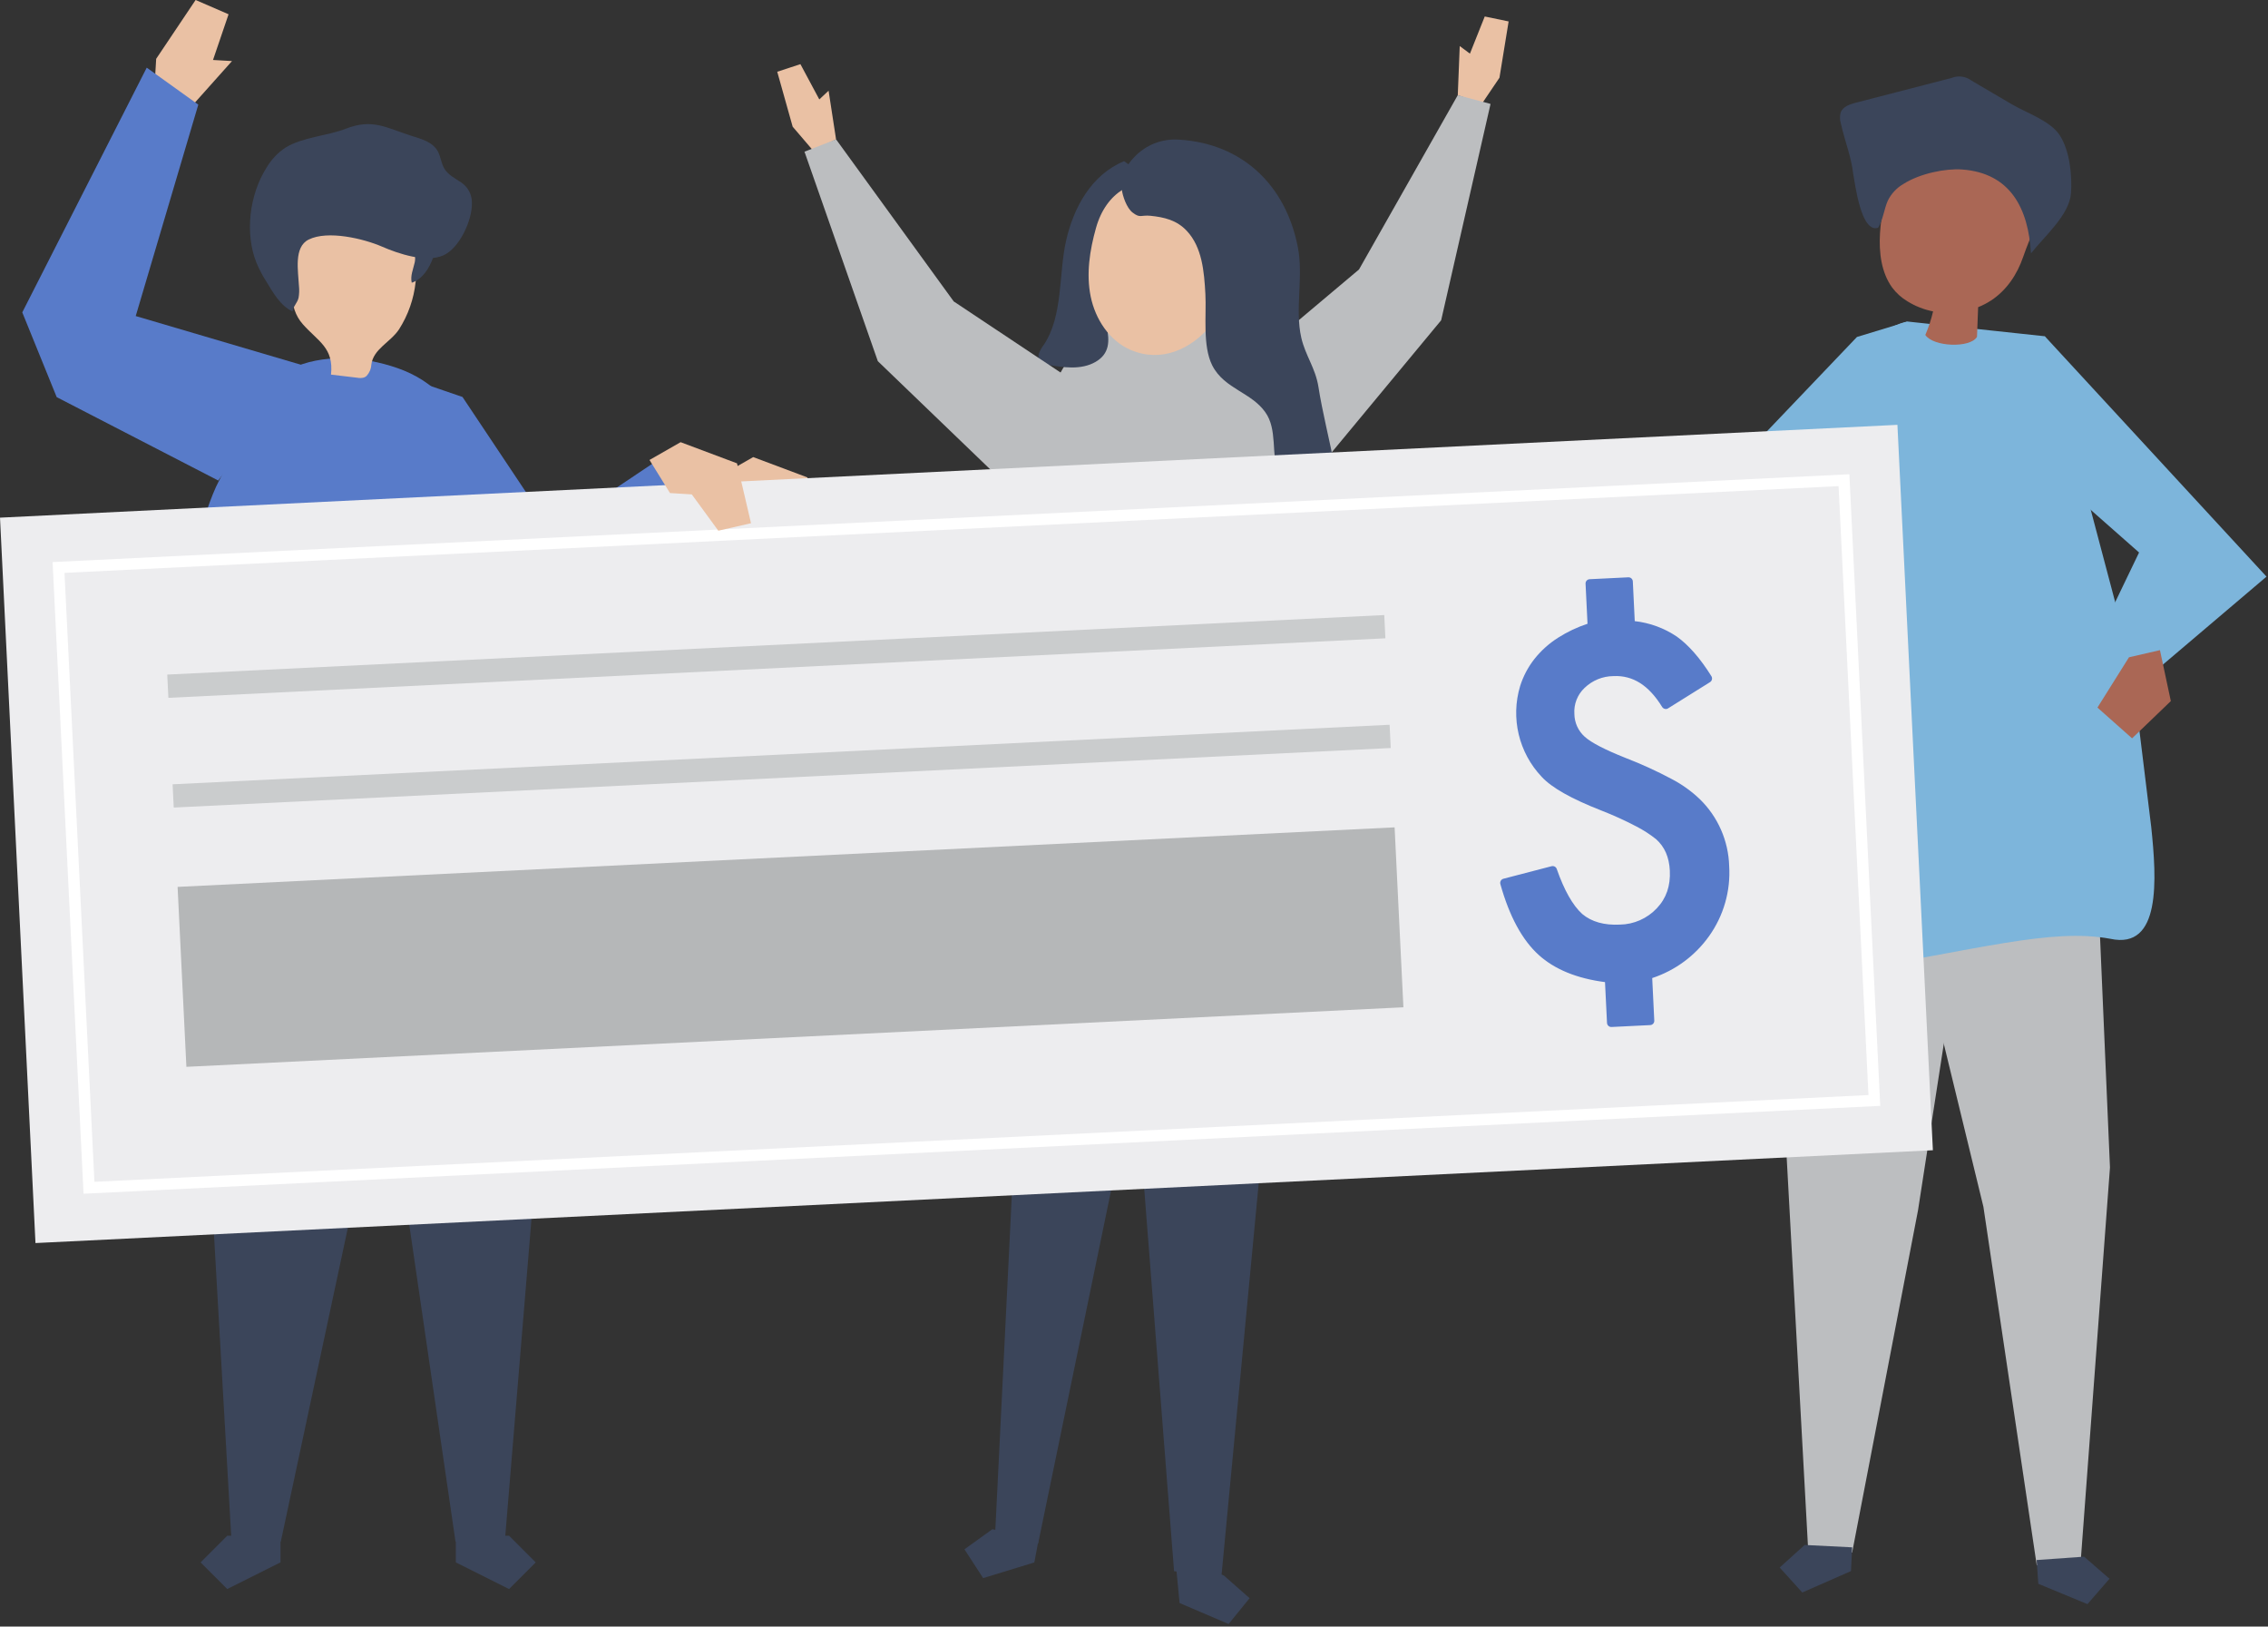 <svg xmlns="http://www.w3.org/2000/svg" width="834" height="598" viewBox="0 0 834 598">
  <rect x="0" y="0" width="834" height="598" fill="#333333" stroke="none"/>
  <g fill="none" fill-rule="evenodd">
    <polygon fill="#AA6755" points="673.68 196.59 678.31 206.82 661.45 214.15 645.85 203.36 654.07 189.2"/>
    <polygon fill="#EAC1A4" points="276.97 168.04 296.9 175.51 301.84 196.66 290.29 199.29 280.92 186.48 273.22 186 265.99 174.32"/>
    <polygon fill="#7DB5DB" points="751.92 123.61 833.45 211.99 771.48 264.6 762.32 253.55 786.59 203.12 739.06 161.22"/>
    <polygon fill="#BCBEC0" points="772.21 343.85 775.89 429.2 765.1 574.31 748.96 575.46 729.35 443.66 702.23 332.13"/>
    <polygon fill="#3B455A" points="749.54 582.26 767.61 589.74 775.72 580.4 766.37 572.29 748.92 573.53"/>
    <polygon fill="#BCBEC0" points="657.96 313.65 654.41 378.16 664.92 569.98 681.08 570.78 705.3 444.98 726.67 307.02"/>
    <polygon fill="#3B455A" points="680.65 577.59 662.74 585.46 654.44 576.28 663.61 567.98 681.09 568.86"/>
    <path fill="#7DB5DB" d="M751.92,123.62 L701.49,118.21 C701.49,118.21 673.43,121.21 654.4,187.84 C643.81,224.9 640.58,283.31 639.81,327.84 C641,334.19 647.92,362.01 677.18,357.29 C727.42,349.19 754.18,341.08 776.05,345.14 C794.69,349.19 793.11,323.53 791.05,303.94 L783.63,243.35 L751.92,123.62 Z"/>
    <path fill="#AA6755" d="M742.18,60.84 C729.47,58.04 716.39,55.53 703.66,58.05 C700.87,58.6 697.88,59.57 696.37,61.98 C695.829,62.94 695.432,63.975 695.19,65.05 C691.98,76.98 687.91,94.68 695.76,105.67 C697.298,107.734 699.228,109.473 701.44,110.79 C704.326,112.575 707.51,113.825 710.84,114.48 C710.152,117.446 709.198,120.345 707.99,123.14 C710.9,127.53 724.48,128.06 726.99,123.85 L727.41,112.93 C729.069,112.265 730.66,111.441 732.16,110.47 C737.96,106.65 741.78,100.85 744,94.36 C746.42,87.3 749.82,80.58 752,73.36 C752.8,70.74 753.44,67.75 752.06,65.36 C750.59,62.83 747.42,61.97 744.57,61.36 L742.18,60.84 Z"/>
    <path fill="#3B455A" d="M699.87,67.67 C706.15,63.67 715.58,61.89 721.49,62.31 C739.35,63.61 745.89,76.72 746.84,93.15 C751.76,86.89 761,79.03 761.56,70.98 C762.01,64.39 761.1,55.41 757.41,49.72 C753.96,44.4 745.13,41.48 739.88,38.39 L725.03,29.67 C722.904,28.038 720.071,27.657 717.59,28.67 L682.5,37.74 C680.25,38.32 677.69,39.17 676.86,41.34 C676.493,42.711 676.528,44.158 676.96,45.51 C678.28,51.59 680.83,57.79 681.47,63.94 C682.18,67.52 684.31,85.84 690.64,83.72 C692.5,80.72 692.78,76.94 694.22,73.72 C695.473,71.195 697.437,69.093 699.87,67.67 Z"/>
    <polygon fill="#7DB5DB" points="701.49 118.21 682.85 123.88 614.78 195.2 610.73 218.7 643.27 272.43 652.06 252.74 638.28 213.03 660.16 197.63 689.34 131.99"/>
    <polygon fill="#EAC1A4" points="551.39 28.58 554.76 7.88 545.98 6.06 540.53 19.72 536.78 16.93 536.06 34.99 544.93 38.12"/>
    <polygon fill="#BCBEC0" points="441.48 148.09 499.74 99.07 536.06 34.99 548.11 38.21 529.95 117.75 468.38 192.03"/>
    <polygon fill="#3B455A" points="432.91 580.42 433.76 589.33 451.79 597.05 459.51 587.55 450.07 579.24 432.05 571.52"/>
    <polygon fill="#3B455A" points="417.86 399.99 431.73 577.62 449.1 579.98 463.47 428.58 475.36 380.55"/>
    <polygon fill="#3B455A" points="376.32 353.38 365.91 564.45 381.75 567.43 414.76 407.72 432.92 361.47"/>
    <polygon fill="#3B455A" points="380.35 574.41 361.52 580.17 354.65 569.58 364.9 562.21 382.04 565.43"/>
    <path fill="#BCBEC0" d="M398.72,125.41 C411.55,114.79 442.47,120.9 458.72,120.9 C457.16,120.9 509.35,326.08 513.05,337.82 C519.19,357.26 519.17,380.17 517.44,400.3 C499.98,405.09 483.62,414.08 465.66,416.41 C450.89,418.33 435.97,415.61 421.13,414.3 C403.58,412.75 385.9,413.16 368.34,411.81 C350.78,410.46 333.01,407.23 317.47,398.95 C324.292,385.427 329.901,371.325 334.23,356.81 C338.65,342.46 344.35,326.51 345.96,311.54 C347.42,298.02 347.66,284.25 349.63,270.54 C351.92,254.59 354.63,238.69 358.49,223.03 C362.871,205.109 368.631,187.553 375.72,170.52 C381.11,157.52 387.54,136.34 397.72,126.36 C398.037,126.027 398.371,125.71 398.72,125.41 Z"/>
    <path fill="#3B455A" d="M425.97,76.35 C417.84,77.83 407.83,84.77 405.87,93.35 C404.92,97.48 406.27,101.28 405.08,105.66 C402.78,114.3 413.24,127.03 402.89,133.03 C397.57,136.12 390.89,135.12 384.89,134.03 C384.143,133.957 383.426,133.703 382.8,133.29 C381.905,132.406 381.612,131.079 382.05,129.9 C382.501,128.758 383.114,127.687 383.87,126.72 C390.98,116.02 389.26,100.72 392.02,88.51 C394.78,76.3 401.31,64.24 413.35,59.26 C419.411,63.222 423.674,69.406 425.22,76.48 L425.97,76.35 Z"/>
    <path fill="#EAC1A4" d="M415.77,128.64 C407.96,125.3 402.77,117.34 401.07,109.01 C399.37,100.68 400.72,92.01 403.02,83.82 C410.68,56.58 444.87,64.38 452.84,87.67 C459.79,107.97 438.51,138.35 415.77,128.64 Z"/>
    <path fill="#3B455A" d="M455.58,143.63 C451.74,141.24 447.98,138.74 445.75,134.29 C442.16,127.08 443.67,115.89 443.25,108.08 C442.8,99.84 442.05,90.87 436.4,84.86 C432.71,80.93 428.17,79.86 423.05,79.33 C419.54,78.98 419.29,80.33 416.49,78.15 C414.33,76.51 412.76,72.03 412.49,69.46 C411.96,65.13 414.06,60.79 417.15,57.71 C421.424,53.189 427.518,50.85 433.72,51.35 C456.66,52.8 472.72,67.84 477.23,90.75 C479.41,101.75 476.09,113.54 478.52,124.17 C480.02,130.73 483.75,135.33 484.83,142.28 C487.62,160.28 495.45,183.7 493.15,201.88 C493.145,202.565 492.868,203.22 492.38,203.7 C491.27,204.53 489.82,203.28 489.01,202.16 L474.85,182.55 C472.875,180.067 471.256,177.32 470.04,174.39 C467.37,166.97 469.85,157.88 465.24,151.49 C462.72,147.95 459.13,145.84 455.58,143.63 Z"/>
    <polygon fill="#EAC1A4" points="291.48 46.57 285.81 26.38 294.33 23.58 301.28 36.55 304.69 33.35 307.44 51.22 298.97 55.33"/>
    <polygon fill="#BCBEC0" points="414.11 153 350.71 110.82 307.44 51.22 295.83 55.77 322.8 132.78 392.31 199.67"/>
    <polygon fill="#EAC1A4" points="57.43 21.62 71.93 0 84.05 5.25 78.33 22.05 85.31 22.45 70.01 39.58 56.61 35.45"/>
    <polygon fill="#587BC9" points="149.75 138.97 170.07 145.94 202.94 195.2 245.03 167.04 258.4 182.91 237.17 214.41 198.95 241.71 149.75 190.22"/>
    <polygon fill="#3B455A" points="197.5 280.72 198.95 405.77 185.63 566.75 167.5 566.75 145.82 418.23 121.03 269.46"/>
    <polygon fill="#3B455A" points="167.61 574.39 187.2 584.19 197 574.39 187.2 564.59 167.61 564.59"/>
    <polygon fill="#3B455A" points="73.28 280.72 72.92 353.07 85.14 566.75 103.26 566.75 133.57 424.95 149.75 269.46"/>
    <polygon fill="#3B455A" points="103.15 574.39 83.56 584.19 73.76 574.39 83.56 564.59 103.15 564.59"/>
    <path fill="#587BC9" d="M54.43,324.29 C54.04,335.77 54.29,351.12 59.12,351.69 C60.027,351.716 60.923,351.48 61.7,351.01 C70.1,346.93 76.09,341.16 84.38,337.21 C93.06,333.08 102.92,330.92 112.57,329.42 C126.949,327.079 141.483,325.809 156.05,325.62 C168.49,325.51 181.43,331.18 193.19,334.3 C197.72,335.51 201.4,338.81 205.19,341.39 C210.74,345.21 213.19,346.73 212.42,338.92 C211.19,326.18 209.9,313.44 208.33,300.73 C205.18,275.35 200.92,250.11 193.72,225.57 C190.97,216.2 187.8,206.96 184.62,197.72 C180.76,186.473 176.897,175.223 173.03,163.97 C168.23,149.97 160.13,140.14 145.94,135.25 C133.68,131.02 118.45,129.86 106.52,135.78 C93.26,142.36 86.96,164.78 80.52,176.78 C74.88,187.27 67.76,215.89 65.65,227.2 C63.11,240.82 60.76,254.37 58.91,267.89 C56.804,282.719 55.499,297.651 55,312.62 C54.94,314.22 54.61,318.81 54.43,324.29 Z"/>
    <path fill="#EAC1A4" d="M134.77,138.24 C134.478,138.495 134.138,138.689 133.77,138.81 C132.991,139.005 132.178,139.026 131.39,138.87 L121.72,137.72 C122.79,127.8 116.99,125.56 111.34,119.18 C105.69,112.8 107.34,103.99 107.7,96.08 C107.648,93.867 108.032,91.665 108.83,89.6 C110.47,86.09 114.27,84.16 117.97,83.01 C127.41,80.08 138.2,80.8 146.5,86.15 C148.78,87.486 150.667,89.4 151.97,91.7 C153.82,95.31 153.35,99.61 152.84,103.64 C152.186,109.857 150.09,115.835 146.72,121.1 C143.47,125.95 137.26,128.27 136.54,134.1 C136.454,135.645 135.827,137.11 134.77,138.24 Z"/>
    <path fill="#3B455A" d="M152.51,96.45 C151.96,98.94 150.8,101.45 151.41,103.94 C155.41,102.6 157.95,98.55 159.36,94.44 C160.06,92.583 160.376,90.603 160.29,88.62 C160.207,86.638 159.269,84.789 157.72,83.55 C155.54,81.99 151.64,82.6 151.02,85.42 C150.4,88.24 153.34,92.7 152.51,96.45 Z"/>
    <path fill="#3B455A" d="M173.53,74.56 C173.572,71.575 172.105,68.77 169.63,67.1 C167.33,65.54 164.63,64.25 163.28,61.78 C162.2,59.87 162.04,57.49 160.96,55.57 C159.02,52.09 154.79,51.06 151.12,49.88 C141.92,46.93 136.97,43.52 127.23,47.3 C120.31,49.99 111.36,50.35 104.93,54.3 C102.145,56.164 99.809,58.623 98.09,61.5 C91.6,71.65 90.04,85.92 94.27,96.5 C95.222,98.804 96.369,101.022 97.7,103.13 C100.28,107.31 103.03,112.44 107.58,114.48 C107.87,112.48 109.33,111.43 109.79,109.48 C110.04,108.067 110.091,106.627 109.94,105.2 C109.66,99.63 107.94,90.83 113.51,88.07 C120.51,84.58 133.73,87.73 140.51,90.68 C146.51,93.3 156.61,96.68 162.99,93.9 C168.91,91.35 173.72,80.94 173.53,74.56 Z"/>
    <polygon fill="#587BC9" points="112.07 134.51 49.91 116.19 72.92 38.47 53.96 24.87 8.19 114.84 20.85 146 80.24 176.65"/>
    <polygon fill="#AA6755" points="659.31 193.29 664.13 203.94 646.58 211.57 630.33 200.33 638.88 185.59"/>
    <rect width="698.56" height="267" x="6.107" y="173.089" fill="#EDEDEF" transform="rotate(-2.8 355.387 306.59)"/>
    <path fill="#FFF" fill-rule="nonzero" d="M691.41,406.56 L30.72,438.86 L19.34,206.64 L680.06,174.35 L691.41,406.56 Z M34.72,434.48 L687.08,402.58 L676.09,178.72 L23.72,210.61 L34.72,434.48 Z"/>
    <path fill="#587BC9" d="M614.64,286.35 C609.181,283.446 603.55,280.874 597.78,278.65 C590.24,275.65 585.17,273.06 582.71,270.82 C580.349,268.697 578.982,265.685 578.94,262.51 C578.677,258.912 580.047,255.387 582.67,252.91 C585.523,250.149 589.33,248.591 593.3,248.56 C600.44,248.21 606.3,251.92 611.21,259.9 C611.432,260.263 611.794,260.52 612.21,260.61 C612.617,260.712 613.048,260.639 613.4,260.41 L628.82,250.78 C629.56,250.316 629.787,249.343 629.33,248.6 C625.22,242.02 620.93,237.11 616.56,234 C611.949,230.905 606.659,228.967 601.14,228.35 L600.43,213.74 C600.409,213.321 600.223,212.927 599.911,212.646 C599.6,212.364 599.189,212.218 598.77,212.24 L584.55,212.94 C584.131,212.955 583.735,213.139 583.453,213.45 C583.171,213.76 583.026,214.171 583.05,214.59 L583.77,229.32 C579.978,230.564 576.357,232.278 572.99,234.42 C569.639,236.536 566.671,239.203 564.21,242.31 C561.891,245.274 560.123,248.631 558.99,252.22 C555.455,263.96 558.481,276.695 566.92,285.59 C570.61,289.59 577.8,293.65 588.86,297.98 C593.2,299.667 597.443,301.594 601.57,303.75 C604.189,305.083 606.668,306.674 608.97,308.5 C612.14,311.32 613.79,315.11 614.04,320.08 C614.31,325.7 612.75,330.23 609.25,333.92 C605.714,337.682 600.802,339.847 595.64,339.92 C589.95,340.2 585.28,338.92 581.82,336.01 C578.34,332.86 575.19,327.29 572.45,319.45 C572.172,318.68 571.354,318.247 570.56,318.45 L552.85,323.06 C552.43,323.167 552.072,323.441 551.86,323.819 C551.649,324.198 551.601,324.646 551.73,325.06 C555.02,336.82 559.73,345.56 565.81,351.06 C571.64,356.35 579.81,359.71 590.2,361.06 L590.94,376.06 C590.983,376.929 591.721,377.6 592.59,377.56 L606.82,376.86 C607.238,376.842 607.632,376.657 607.914,376.348 C608.196,376.038 608.342,375.628 608.32,375.21 L607.56,359.57 C615.997,356.793 623.324,351.39 628.47,344.15 C633.82,336.653 636.43,327.543 635.86,318.35 C635.583,309.07 631.707,300.262 625.05,293.79 C621.949,290.831 618.444,288.326 614.64,286.35 Z"/>
    <rect width="448.06" height="66.23" x="66.656" y="315.07" fill="#B5B7B8" transform="rotate(-2.8 290.686 348.185)"/>
    <rect width="448.06" height="8.56" x="61.443" y="237.053" fill="#CACCCD" transform="rotate(-2.8 285.473 241.333)"/>
    <rect width="448.06" height="8.56" x="63.411" y="277.388" fill="#CACCCD" transform="rotate(-2.8 287.441 281.668)"/>
    <polygon fill="#EAC1A4" points="250.28 162.56 271.02 170.34 276.17 192.36 264.14 195.1 254.39 181.76 246.37 181.26 238.84 169.1"/>
    <polygon fill="#AA6755" points="782.88 241.64 794.27 239.02 798.27 257.74 784.02 271.44 771.28 260.13"/>
  </g>
</svg>
